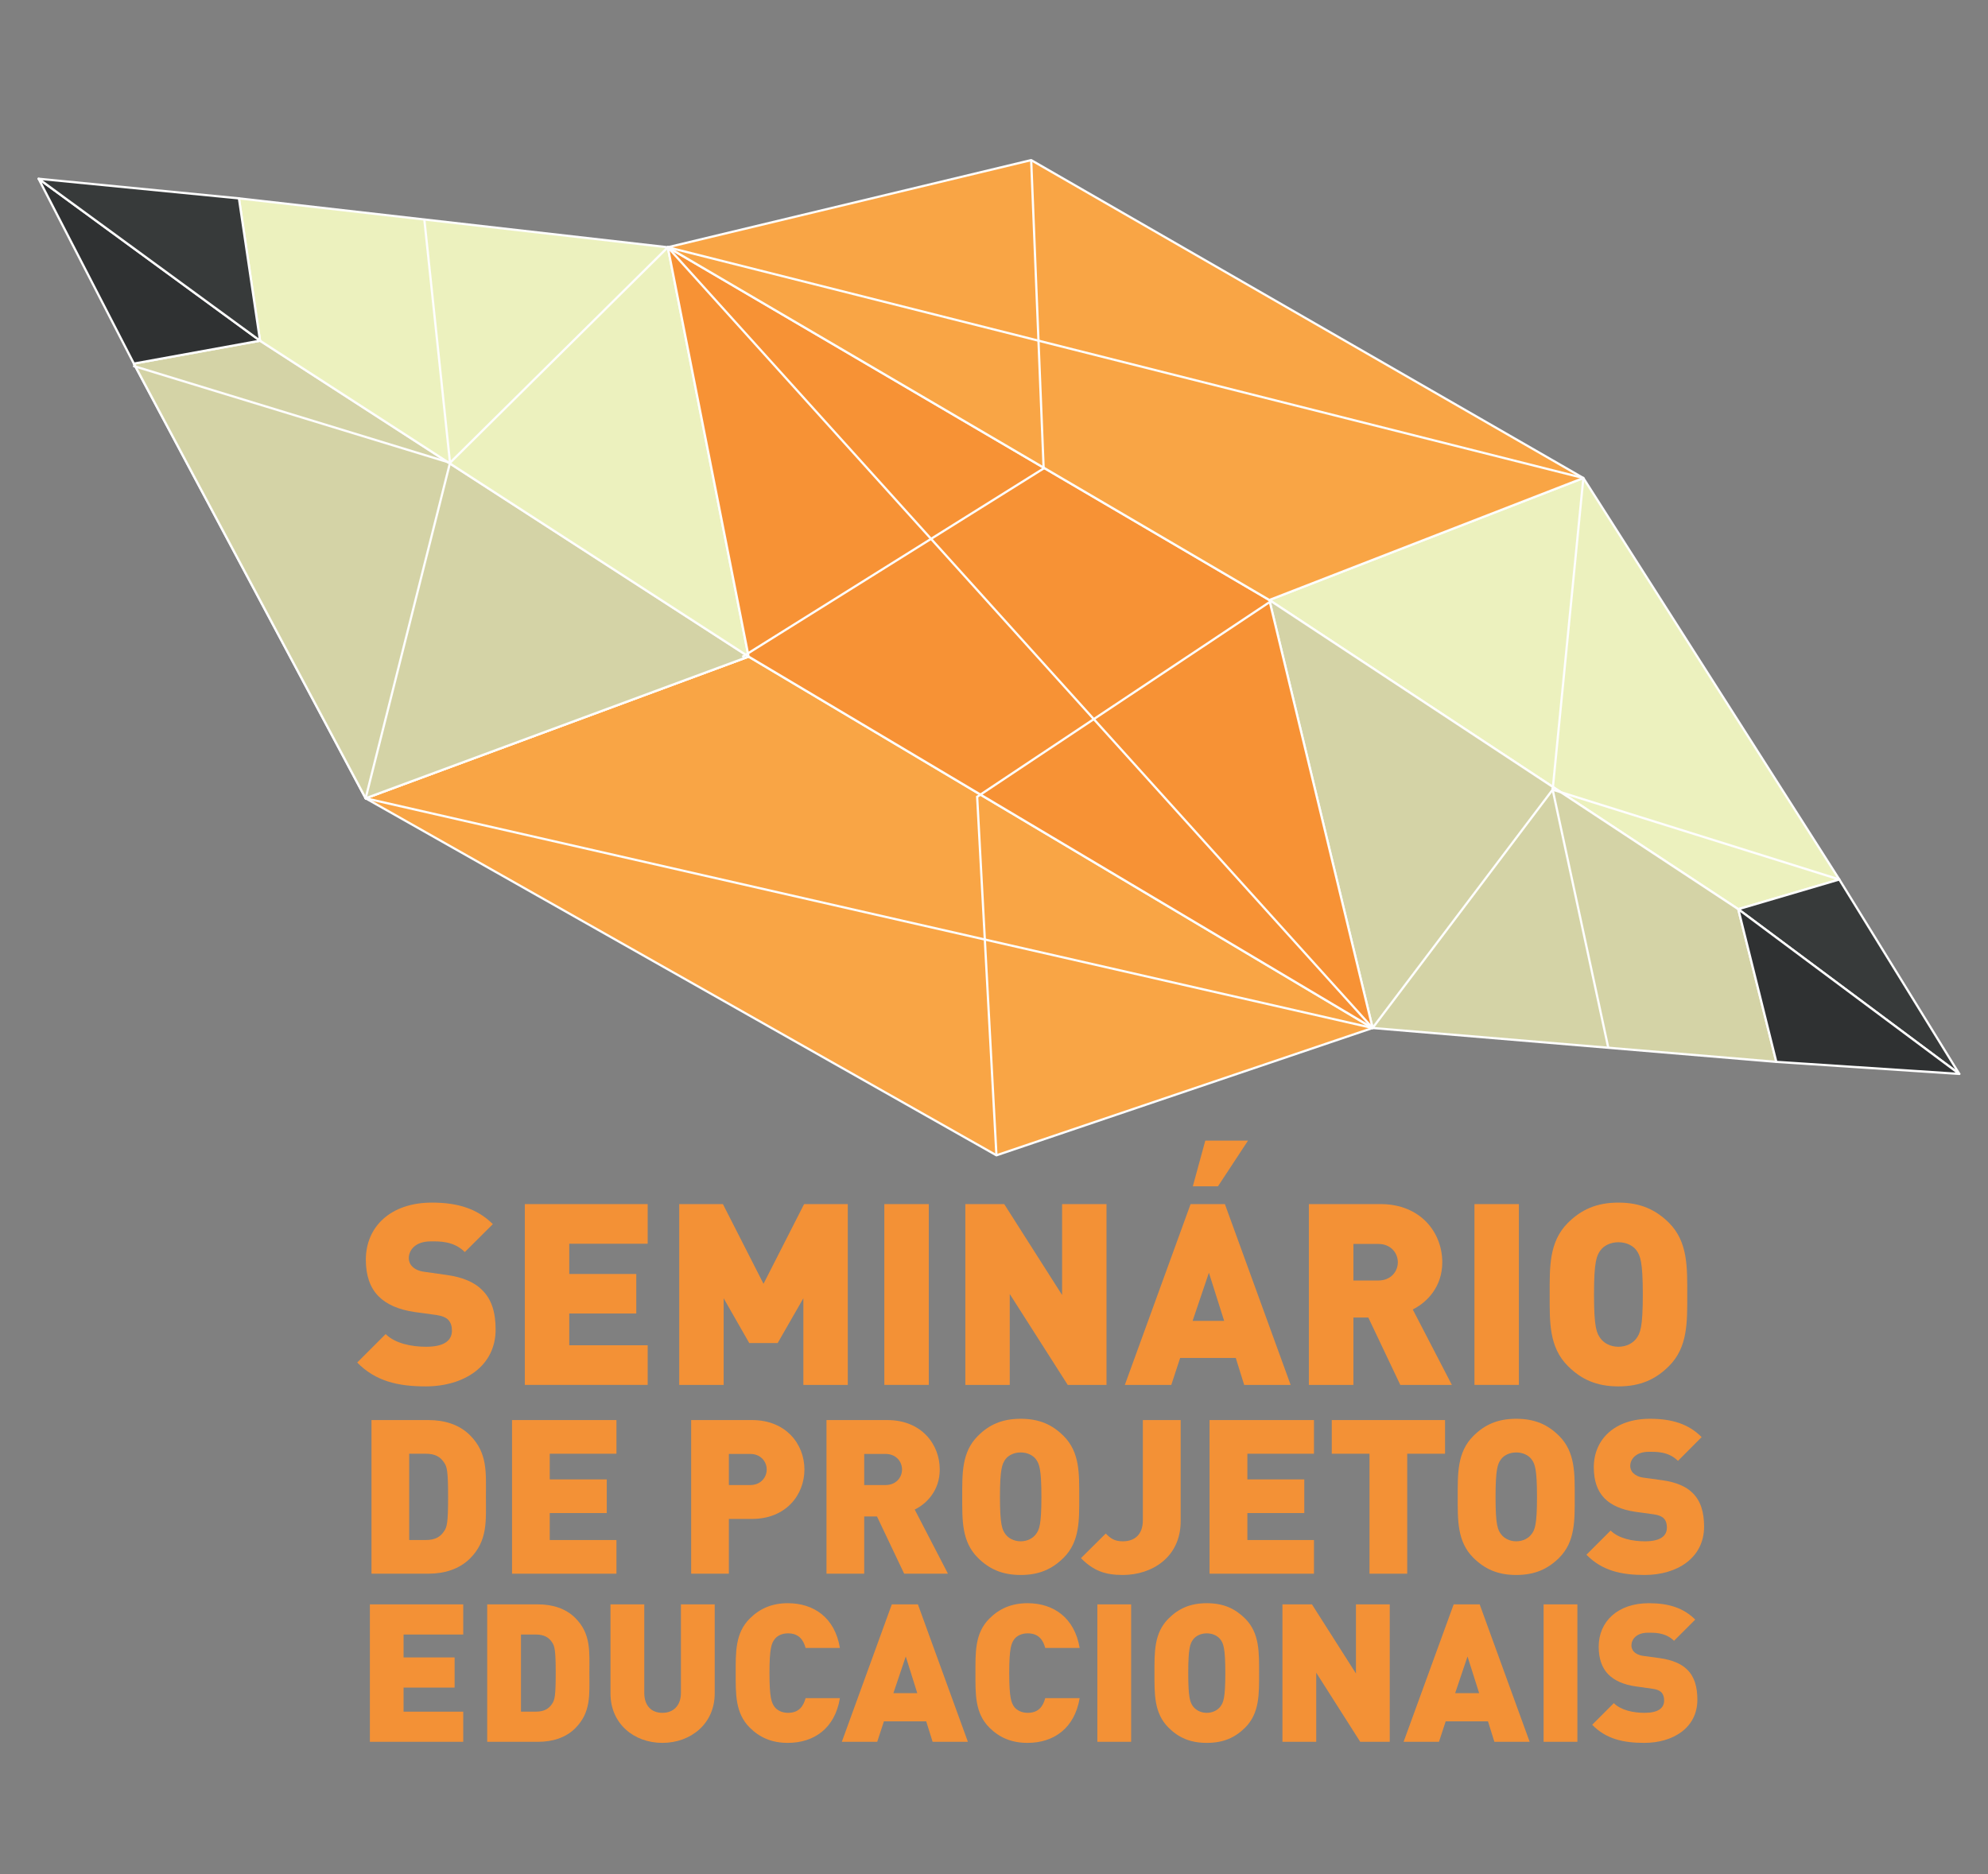 <?xml version="1.0" encoding="UTF-8" standalone="no"?>
<!-- Creator: CorelDRAW 2017 -->

<svg
   xmlns:dc="http://purl.org/dc/elements/1.1/"
   xmlns:cc="http://creativecommons.org/ns#"
   xmlns:rdf="http://www.w3.org/1999/02/22-rdf-syntax-ns#"
   xmlns:svg="http://www.w3.org/2000/svg"
   xmlns="http://www.w3.org/2000/svg"
   xmlns:sodipodi="http://sodipodi.sourceforge.net/DTD/sodipodi-0.dtd"
   xmlns:inkscape="http://www.inkscape.org/namespaces/inkscape"
   xml:space="preserve"
   width="350"
   height="330"
   version="1.1"
   style="clip-rule:evenodd;fill-rule:evenodd;image-rendering:optimizeQuality;shape-rendering:geometricPrecision;text-rendering:geometricPrecision"
   viewBox="0 0 350 330"
   id="svg7053"
   sodipodi:docname="sepeduc-logo.svg"
   inkscape:version="0.92.4 (f8dce91, 2019-08-02)"><rect x="0" y="0" width="350" height="330" fill="#808080" stroke="none"/><sodipodi:namedview
   pagecolor="#ffffff"
   bordercolor="#666666"
   borderopacity="1"
   objecttolerance="10"
   gridtolerance="10"
   guidetolerance="10"
   inkscape:pageopacity="0"
   inkscape:pageshadow="2"
   inkscape:window-width="1366"
   inkscape:window-height="713"
   id="namedview7055"
   showgrid="false"
   inkscape:zoom="0.55639664"
   inkscape:cx="599.89109"
   inkscape:cy="290.12129"
   inkscape:window-x="0"
   inkscape:window-y="0"
   inkscape:window-maximized="1"
   inkscape:current-layer="svg7053"
   fit-margin-top="0"
   fit-margin-left="0"
   fit-margin-right="0"
   fit-margin-bottom="0" />
 <defs
   id="defs4805">
  <style
   type="text/css"
   id="style4794">
   <![CDATA[
    .str1 {stroke:#FEFEFE;stroke-width:0.21;stroke-miterlimit:10}
    .str0 {stroke:#FEFEFE;stroke-width:0.21;stroke-linecap:round;stroke-linejoin:round;stroke-miterlimit:10}
    .fil1 {fill:none}
    .fil21 {fill:none;fill-rule:nonzero}
    .fil19 {fill:#F9A545}
    .fil173 {fill:#245647}
    .fil10 {fill:#246890}
    .fil171 {fill:#254947}
    .fil161 {fill:#274858}
    .fil149 {fill:#275658}
    .fil168 {fill:#284739}
    .fil172 {fill:#28533D}
    .fil154 {fill:#2A3A5A}
    .fil153 {fill:#2C3662}
    .fil133 {fill:#2C4364}
    .fil94 {fill:#2C5665}
    .fil120 {fill:#2D3B64}
    .fil59 {fill:#2D4B66}
    .fil186 {fill:#2E354D}
    .fil135 {fill:#2F3B69}
    .fil122 {fill:#2F4369}
    .fil77 {fill:#2F674B}
    .fil60 {fill:#313C6B}
    .fil139 {fill:#31436D}
    .fil67 {fill:#31566D}
    .fil177 {fill:#324A6C}
    .fil162 {fill:#334937}
    .fil70 {fill:#334C73}
    .fil104 {fill:#344374}
    .fil141 {fill:#344435}
    .fil130 {fill:#344C39}
    .fil152 {fill:#35533C}
    .fil80 {fill:#356671}
    .fil160 {fill:#364579}
    .fil89 {fill:#364B79}
    .fil169 {fill:#365678}
    .fil88 {fill:#373C32}
    .fil79 {fill:#373D73}
    .fil27 {fill:#374A4F}
    .fil128 {fill:#38335C}
    .fil100 {fill:#383665}
    .fil51 {fill:#38593D}
    .fil74 {fill:#395A41}
    .fil95 {fill:#3A457A}
    .fil190 {fill:#3A4B83}
    .fil110 {fill:#3A4C39}
    .fil156 {fill:#3B4334}
    .fil105 {fill:#3B4C88}
    .fil87 {fill:#3B533C}
    .fil123 {fill:#3B5685}
    .fil176 {fill:#3C4837}
    .fil124 {fill:#3D6285}
    .fil63 {fill:#3E538B}
    .fil102 {fill:#434936}
    .fil57 {fill:#43568D}
    .fil119 {fill:#443D31}
    .fil134 {fill:#444334}
    .fil108 {fill:#444C39}
    .fil92 {fill:#44533C}
    .fil81 {fill:#445795}
    .fil39 {fill:#45413A}
    .fil73 {fill:#45437A}
    .fil148 {fill:#473668}
    .fil131 {fill:#474649}
    .fil76 {fill:#47593D}
    .fil144 {fill:#484986}
    .fil68 {fill:#486645}
    .fil66 {fill:#486690}
    .fil178 {fill:#493C74}
    .fil147 {fill:#4B4435}
    .fil181 {fill:#4B4937}
    .fil114 {fill:#4B4B39}
    .fil145 {fill:#4B533C}
    .fil155 {fill:#4C3D31}
    .fil32 {fill:#5064A3}
    .fil31 {fill:#50726E}
    .fil38 {fill:#514F54}
    .fil106 {fill:#533D31}
    .fil151 {fill:#534D38}
    .fil83 {fill:#53533B}
    .fil164 {fill:#544435}
    .fil115 {fill:#544937}
    .fil187 {fill:#546D52}
    .fil50 {fill:#565491}
    .fil44 {fill:#575B44}
    .fil82 {fill:#58336A}
    .fil97 {fill:#583976}
    .fil132 {fill:#58427D}
    .fil117 {fill:#584685}
    .fil43 {fill:#586544}
    .fil99 {fill:#594636}
    .fil93 {fill:#59593D}
    .fil49 {fill:#5A2D66}
    .fil159 {fill:#5A372E}
    .fil121 {fill:#5B4937}
    .fil125 {fill:#5B4C38}
    .fil13 {fill:#5B5789}
    .fil185 {fill:#5C3C31}
    .fil90 {fill:#5C4435}
    .fil138 {fill:#5C533B}
    .fil112 {fill:#622E6C}
    .fil109 {fill:#63316E}
    .fil129 {fill:#633C32}
    .fil163 {fill:#634435}
    .fil174 {fill:#634937}
    .fil165 {fill:#634D39}
    .fil96 {fill:#643472}
    .fil98 {fill:#643B7B}
    .fil111 {fill:#644383}
    .fil118 {fill:#64533B}
    .fil91 {fill:#645A3E}
    .fil72 {fill:#67362F}
    .fil40 {fill:#675B43}
    .fil54 {fill:#686543}
    .fil34 {fill:#686957}
    .fil56 {fill:#694A8B}
    .fil188 {fill:#6A3475}
    .fil179 {fill:#6B3778}
    .fil84 {fill:#6B3F81}
    .fil126 {fill:#6B4333}
    .fil158 {fill:#6B4936}
    .fil55 {fill:#6B4D38}
    .fil107 {fill:#6B543B}
    .fil157 {fill:#6B5B3E}
    .fil78 {fill:#6C3A7C}
    .fil140 {fill:#6C3B32}
    .fil143 {fill:#6C4384}
    .fil200 {fill:#6F6D92}
    .fil85 {fill:#723B32}
    .fil75 {fill:#723B7D}
    .fil37 {fill:#725393}
    .fil26 {fill:#725649}
    .fil183 {fill:#72633C}
    .fil194 {fill:#72746E}
    .fil184 {fill:#732F2D}
    .fil137 {fill:#734335}
    .fil58 {fill:#735B3E}
    .fil33 {fill:#737153}
    .fil136 {fill:#743E81}
    .fil64 {fill:#744285}
    .fil103 {fill:#74533A}
    .fil86 {fill:#766542}
    .fil46 {fill:#774B38}
    .fil47 {fill:#783630}
    .fil61 {fill:#784789}
    .fil48 {fill:#7B5C3D}
    .fil167 {fill:#7C3C32}
    .fil65 {fill:#7C4335}
    .fil69 {fill:#7C533A}
    .fil166 {fill:#834435}
    .fil71 {fill:#83533A}
    .fil113 {fill:#843B32}
    .fil53 {fill:#845395}
    .fil180 {fill:#884A37}
    .fil199 {fill:#88786A}
    .fil146 {fill:#893731}
    .fil35 {fill:#896B49}
    .fil170 {fill:#8A573B}
    .fil196 {fill:#8D6CA4}
    .fil189 {fill:#8F2F2F}
    .fil193 {fill:#8F90AF}
    .fil62 {fill:#94633E}
    .fil28 {fill:#96A596}
    .fil127 {fill:#974836}
    .fil45 {fill:#97563A}
    .fil175 {fill:#983732}
    .fil29 {fill:#99A0C4}
    .fil5 {fill:#9B9A9A}
    .fil150 {fill:#A63733}
    .fil142 {fill:#A64937}
    .fil116 {fill:#A7573A}
    .fil191 {fill:#A92F32}
    .fil36 {fill:#AE653C}
    .fil197 {fill:#B2B3CA}
    .fil101 {fill:#B73634}
    .fil41 {fill:#B75038}
    .fil198 {fill:#B9C3B9}
    .fil4 {fill:#BDB9CE}
    .fil42 {fill:#C53935}
    .fil192 {fill:#C7B9A7}
    .fil30 {fill:#CA4E38}
    .fil195 {fill:#CA6939}
    .fil2 {fill:#E5E6EA}
    .fil8 {fill:#EE9545}
    .fil52 {fill:#FAFAFA}
    .fil3 {fill:#FBD4B0}
    .fil0 {fill:#FCFCFC}
    .fil182 {fill:#FDFDFD}
    .fil15 {fill:#FEFEFE}
    .fil18 {fill:#FEFEFE;fill-rule:nonzero}
    .fil17 {fill:#F9A545;fill-rule:nonzero}
    .fil25 {fill:#F79235;fill-rule:nonzero}
    .fil16 {fill:#F39136;fill-rule:nonzero}
    .fil22 {fill:#ECF1BE;fill-rule:nonzero}
    .fil20 {fill:#D4D3A6;fill-rule:nonzero}
    .fil24 {fill:#373A3A;fill-rule:nonzero}
    .fil23 {fill:#2F3132;fill-rule:nonzero}
    .fil12 {fill:#25638D;fill-rule:nonzero}
    .fil11 {fill:#39759A;fill-rule:nonzero}
    .fil6 {fill:#3C3F40;fill-rule:nonzero}
    .fil14 {fill:#4F5083;fill-rule:nonzero}
    .fil7 {fill:#717476;fill-rule:nonzero}
    .fil9 {fill:#E28B43;fill-rule:nonzero}
   ]]>
  </style>
   <clipPath
   id="id0">
    <path
   d="m -0.43,878.24 h 174.31 c -4.66,-9.21 -9.28,-22.06 -12.75,-31.96 -4.03,-11.41 -7.38,-23.35 -10,-36.35 -4.81,-23.75 -4.94,-61.44 0.31,-85.31 19.5,-89.09 119.97,-138.84 197.97,-178.53 11.19,-5.66 19.88,-10.56 31.53,-15.88 l 32.75,-14.68 c 53.38,-25.41 153.41,-60.07 199.1,-85.78 33.78,-19 24.43,-30.66 -6.82,-45.32 -71.28,-33.4 -248.68,-46.87 -333.87,-49.31 l -46.31,-1.81 c -28.38,0 -37.82,3.9 -38.94,-8.81 l 171.94,-3.07 95.43,9.78 c 57.25,6.07 127.22,15.78 183.44,26.63 20.1,3.87 38.75,8.28 58.13,13.5 18.93,5.12 35.12,10.53 50.37,19.09 7.13,4.03 15.47,8.78 13.66,20.19 -2.19,13.91 -41.88,41.5 -52.35,51 -4.15,3.75 -4.87,4.03 -9.06,7.22 -3.9,2.97 -5.66,5.44 -9.56,8.56 -30.94,24.72 -64.13,58.06 -76.19,96.85 -18.12,58.37 16.94,106.93 54.03,142.18 12.69,12.1 22.25,21.32 36.75,32.06 69.5,51.69 121.63,74.38 195.85,117.1 12.72,7.31 20.37,10.97 28.06,12.65 211.22,0 422.44,0 633.62,0 V -0.01 H -0.43 Z"
   id="path4796"
   inkscape:connector-curvature="0" />
   </clipPath>
    <clipPath
   id="id1">
     <path
   d="m -0.43,878.24 174.18,-0.25 c -4.4,-8.71 -8.65,-20.42 -12.03,-30.04 l -0.26,-0.74 -0.17,-0.47 -0.16,-0.46 c -4.03,-11.41 -7.38,-23.35 -10,-36.35 -4.81,-23.75 -4.94,-61.44 0.31,-85.31 19.5,-89.09 119.97,-138.84 197.97,-178.53 11.19,-5.66 19.88,-10.56 31.53,-15.88 l 32.75,-14.68 c 53.38,-25.41 153.41,-60.07 199.1,-85.78 33.78,-19 24.43,-30.66 -6.82,-45.32 -71.28,-33.4 -248.68,-46.87 -333.87,-49.31 l -46.31,-1.81 c -17.69,0 -28.02,1.51 -33.56,-0.42 -35.94,-0.82 -80.44,-3.04 -70.58,-8.31 h 65.21 l -0.01,-0.08 171.94,-3.07 95.43,9.78 c 57.25,6.07 127.22,15.78 183.44,26.63 20.1,3.87 38.75,8.28 58.13,13.5 18.93,5.12 35.12,10.53 50.37,19.09 7.13,4.03 15.47,8.78 13.66,20.19 -2.19,13.91 -41.88,41.5 -52.35,51 -4.15,3.75 -4.87,4.03 -9.06,7.22 -3.9,2.97 -5.66,5.44 -9.56,8.56 -30.94,24.72 -64.13,58.06 -76.19,96.85 -18.12,58.37 16.94,106.93 54.03,142.18 12.69,12.1 22.25,21.32 36.75,32.06 69.5,51.69 121.63,74.38 195.85,117.1 12.72,7.31 20.37,10.97 28.06,12.65 211.22,0 422.44,0 633.62,0 V -0.01 H -0.43 Z"
   id="path4799"
   inkscape:connector-curvature="0" />
    </clipPath>
    <clipPath
   id="id2">
     <path
   d="m -0.43,878.24 h 174.31 c -4.66,-9.21 -9.28,-22.06 -12.75,-31.96 -4.03,-11.41 -7.38,-23.35 -10,-36.35 -4.81,-23.75 -4.94,-61.44 0.31,-85.31 19.5,-89.09 119.97,-138.84 197.97,-178.53 11.19,-5.66 19.88,-10.56 31.53,-15.88 l 32.75,-14.68 c 53.38,-25.41 153.41,-60.07 199.1,-85.78 33.78,-19 24.43,-30.66 -6.82,-45.32 -71.28,-33.4 -248.68,-46.87 -333.87,-49.31 l -46.31,-1.81 c -28.38,0 -37.82,3.9 -38.94,-8.81 l 171.94,-3.07 95.43,9.78 c 57.25,6.07 127.22,15.78 183.44,26.63 20.1,3.87 38.75,8.28 58.13,13.5 18.93,5.12 35.12,10.53 50.37,19.09 7.13,4.03 15.47,8.78 13.66,20.19 -2.19,13.91 -41.88,41.5 -52.35,51 -4.15,3.75 -4.87,4.03 -9.06,7.22 -3.9,2.97 -5.66,5.44 -9.56,8.56 -30.94,24.72 -64.13,58.06 -76.19,96.85 -18.12,58.37 16.94,106.93 54.03,142.18 12.69,12.1 22.25,21.32 36.75,32.06 69.5,51.69 121.63,74.38 195.85,117.1 12.72,7.31 20.37,10.97 28.06,12.65 211.22,0 422.44,0 633.62,0 V -0.01 H -0.43 Z"
   id="path4802"
   inkscape:connector-curvature="0" />
    </clipPath>
 
  
  
  
  
  
  
  
  
  
  
  
  
  
  
  
  
  
  
  
 
   
   
   
   
   
   
   
   
   
   
   
   
   
   
   
   
   
   
   
   
   
   
   
   
   
   
   
   
   
   
   
   
   
   
   
   
   
   
   
   
   
   
   
   
   
   
   
   
   
   
   
   
   
   
   
   
   
   
   
   
   
   
   
   
   
   
   
   
   
   
   
  </defs>
 <g
   id="g4810"
   transform="translate(0.43,-548.24)">
  </g><path
   id="path4822"
   style="fill:none"
   d="m 0,-548.25 v 878.25 h 174.311 c -4.66,-9.21 -9.28,-22.061 -12.75,-31.961 -4.03,-11.41 -7.38,-23.35 -10,-36.35 -4.81,-23.75 -4.941,-61.441 0.309,-85.311 19.5,-89.09 119.971,-138.839 197.971,-178.529 11.19,-5.66 19.879,-10.559 31.529,-15.879 l 32.75,-14.682 c 53.38,-25.41 153.412,-60.069 199.102,-85.779 33.78,-19 24.43,-30.66 -6.82,-45.32 -71.28,-33.4 -248.681,-46.869 -333.871,-49.309 l -46.309,-1.811 c -28.38,0 -37.821,3.899 -38.941,-8.811 l 171.941,-3.07 95.43,9.781 c 57.25,6.07 127.219,15.779 183.439,26.629 20.1,3.87 38.751,8.28 58.131,13.5 18.93,5.12 35.119,10.53 50.369,19.09 7.13,4.03 15.47,8.781 13.66,20.191 -2.19,13.91 -41.88,41.5 -52.35,51 -4.15,3.75 -4.871,4.029 -9.061,7.219 -3.9,2.97 -5.661,5.441 -9.561,8.561 -30.94,24.72 -64.129,58.06 -76.189,96.85 -18.12,58.37 16.939,106.93 54.029,142.18 12.69,12.1 22.25,21.32 36.75,32.06 69.5,51.69 121.632,74.38 195.852,117.1 12.72,7.31 20.369,10.97 28.059,12.65 h 633.621 v -878.25 z m 1095.439,225.199 c 2.052,0.041 4.111,0.281 6.164,0.271 0.392,-0.064 0.801,0.012 1.193,-0.057 3.098,-0.542 3.467,2.862 0.336,3.16 -0.506,0.048 -1.014,0.055 -1.522,0.074 -3.054,0.005 -6.108,-0.531 -9.152,-0.111 -4.035,0.921 -8.074,1.93 -12.229,2.111 -3.142,0.137 -3.537,-3.021 -0.395,-3.152 4.05,-0.169 7.983,-1.159 11.916,-2.057 1.227,-0.216 2.456,-0.265 3.688,-0.24 z"
   inkscape:connector-curvature="0" /><path
   id="path4824"
   style="fill:none"
   d="m 0,-548.25 v 878.25 h 174.311 c -4.66,-9.21 -9.28,-22.061 -12.75,-31.961 -4.03,-11.41 -7.38,-23.35 -10,-36.35 -4.81,-23.75 -4.941,-61.441 0.309,-85.311 19.5,-89.09 119.971,-138.839 197.971,-178.529 11.19,-5.66 19.879,-10.559 31.529,-15.879 l 32.75,-14.682 c 53.38,-25.41 153.412,-60.069 199.102,-85.779 33.78,-19 24.43,-30.66 -6.82,-45.32 -71.28,-33.4 -248.681,-46.869 -333.871,-49.309 l -46.309,-1.811 c -28.38,0 -37.821,3.899 -38.941,-8.811 l 171.941,-3.07 95.43,9.781 c 57.25,6.07 127.219,15.779 183.439,26.629 20.1,3.87 38.751,8.28 58.131,13.5 18.93,5.12 35.119,10.53 50.369,19.09 7.13,4.03 15.47,8.781 13.66,20.191 -2.19,13.91 -41.88,41.5 -52.35,51 -4.15,3.75 -4.871,4.029 -9.061,7.219 -3.9,2.97 -5.661,5.441 -9.561,8.561 -30.94,24.72 -64.129,58.06 -76.189,96.85 -18.12,58.37 16.939,106.93 54.029,142.18 12.69,12.1 22.25,21.32 36.75,32.06 69.5,51.69 121.632,74.38 195.852,117.1 12.72,7.31 20.369,10.97 28.059,12.65 h 633.621 v -878.25 z m 1095.439,225.199 c 2.052,0.041 4.111,0.281 6.164,0.271 0.392,-0.064 0.801,0.012 1.193,-0.057 3.098,-0.542 3.467,2.862 0.336,3.16 -0.506,0.048 -1.014,0.055 -1.522,0.074 -3.054,0.005 -6.108,-0.531 -9.152,-0.111 -4.035,0.921 -8.074,1.93 -12.229,2.111 -3.142,0.137 -3.537,-3.021 -0.395,-3.152 4.05,-0.169 7.983,-1.159 11.916,-2.057 1.227,-0.216 2.456,-0.265 3.688,-0.24 z"
   inkscape:connector-curvature="0" /><path
   id="path4826"
   style="fill:none"
   d="m 0,-548.25 v 878.25 h 174.311 c -4.66,-9.21 -9.28,-22.061 -12.75,-31.961 -4.03,-11.41 -7.38,-23.35 -10,-36.35 -4.81,-23.75 -4.941,-61.441 0.309,-85.311 19.5,-89.09 119.971,-138.839 197.971,-178.529 11.19,-5.66 19.879,-10.559 31.529,-15.879 l 32.75,-14.682 c 53.38,-25.41 153.412,-60.069 199.102,-85.779 33.78,-19 24.43,-30.66 -6.82,-45.32 -71.28,-33.4 -248.681,-46.869 -333.871,-49.309 l -46.309,-1.811 c -28.38,0 -37.821,3.899 -38.941,-8.811 l 171.941,-3.07 95.43,9.781 c 57.25,6.07 127.219,15.779 183.439,26.629 20.1,3.87 38.751,8.28 58.131,13.5 18.93,5.12 35.119,10.53 50.369,19.09 7.13,4.03 15.47,8.781 13.66,20.191 -2.19,13.91 -41.88,41.5 -52.35,51 -4.15,3.75 -4.871,4.029 -9.061,7.219 -3.9,2.97 -5.661,5.441 -9.561,8.561 -30.94,24.72 -64.129,58.06 -76.189,96.85 -18.12,58.37 16.939,106.93 54.029,142.18 12.69,12.1 22.25,21.32 36.75,32.06 69.5,51.69 121.632,74.38 195.852,117.1 12.72,7.31 20.369,10.97 28.059,12.65 h 633.621 v -878.25 z m 1095.439,225.199 c 2.052,0.041 4.111,0.281 6.164,0.271 0.392,-0.064 0.801,0.012 1.193,-0.057 3.098,-0.542 3.467,2.862 0.336,3.16 -0.506,0.048 -1.014,0.055 -1.522,0.074 -3.054,0.005 -6.108,-0.531 -9.152,-0.111 -4.035,0.921 -8.074,1.93 -12.229,2.111 -3.142,0.137 -3.537,-3.021 -0.395,-3.152 4.05,-0.169 7.983,-1.159 11.916,-2.057 1.227,-0.216 2.456,-0.265 3.688,-0.24 z"
   inkscape:connector-curvature="0" /><path
   id="rect4828"
   style="fill:none"
   d="m 0,-548.25 v 878.25 h 1561.439 v -878.25 z m 1095.439,225.199 c 2.052,0.041 4.111,0.281 6.164,0.271 0.392,-0.064 0.801,0.012 1.193,-0.057 3.098,-0.542 3.467,2.862 0.336,3.16 -0.506,0.048 -1.014,0.055 -1.522,0.074 -3.054,0.005 -6.108,-0.531 -9.152,-0.111 -4.035,0.921 -8.074,1.93 -12.229,2.111 -3.142,0.137 -3.537,-3.021 -0.395,-3.152 4.05,-0.169 7.983,-1.159 11.916,-2.057 1.227,-0.216 2.456,-0.265 3.688,-0.24 z"
   inkscape:connector-curvature="0" /><path
   id="rect4830"
   style="fill:none"
   d="m 0,-548.25 v 878.25 h 1561.439 v -878.25 z m 1095.439,225.199 c 2.052,0.041 4.111,0.281 6.164,0.271 0.392,-0.064 0.801,0.012 1.193,-0.057 3.098,-0.542 3.467,2.862 0.336,3.16 -0.506,0.048 -1.014,0.055 -1.522,0.074 -3.054,0.005 -6.108,-0.531 -9.152,-0.111 -4.035,0.921 -8.074,1.93 -12.229,2.111 -3.142,0.137 -3.537,-3.021 -0.395,-3.152 4.05,-0.169 7.983,-1.159 11.916,-2.057 1.227,-0.216 2.456,-0.265 3.688,-0.24 z"
   inkscape:connector-curvature="0" /><path
   id="path4832"
   style="fill:none"
   d="m 1484.34,-548.25 c 12.705,16.605 23.39,36.558 32.057,59.828 l -3.572,-22.291 23.205,45.594 c -8.428,-23.659 -16.83,-43.023 -25.217,-58.152 l -4.002,-24.979 z m 22.471,0 c 33.28,70.19 43.939,136.689 31.969,199.529 l -0.01,-0.049 c -0.746,13.907 -2.744,26.309 -5.992,37.209 -15.6,58.41 -47.97,105.501 -97.09,141.311 -43.66,32.1 -120.599,58.629 -230.879,79.539 -68.38,13.4 -115.281,25.592 -140.721,36.592 -62.81,25.47 -107.12,55.97 -132.9,91.5 -28.01,34.75 -42.539,75.34 -43.629,121.75 l 82.912,170.869 h 590.93 V -548.25 Z M 970.471,330 c -24.386,-26.283 -43.381,-52.056 -57.006,-77.316 l -12.186,-25.963 c 0.002,0.01 0.002,0.017 0.004,0.025 -9.15,-22.977 -13.723,-45.516 -13.723,-67.615 -6.66,42.97 0.029,83.309 20.059,120.969 10.97,20.87 21.751,37.53 32.311,49.9 h 9.82 z m 568.301,-678.769 c 1.43,-26.641 -1.733,-58.8 -9.492,-96.48 -3.627,-15.483 -7.927,-29.865 -12.883,-43.172 z"
   inkscape:connector-curvature="0" /><g
   id="g12154"
   transform="matrix(1.876,0,0,1.876,-289.13,-341.901)"><path
     style="fill:#f39136;fill-rule:nonzero"
     inkscape:connector-curvature="0"
     id="path4965"
     d="m 194.073,312.378 c -2.59,0 -4.71,-0.48 -6.43,-2.24 l 2.67,-2.67 c 0.88,0.88 2.43,1.19 3.79,1.19 1.64,0 2.43,-0.54 2.43,-1.52 0,-0.41 -0.1,-0.74 -0.34,-1 -0.21,-0.22 -0.57,-0.38 -1.11,-0.46 l -2.05,-0.28 c -1.51,-0.22 -2.65,-0.72 -3.41,-1.5 -0.79,-0.81 -1.17,-1.96 -1.17,-3.41 0,-3.1 2.33,-5.36 6.2,-5.36 2.43,0 4.26,0.57 5.72,2.02 l -2.63,2.62 c -1.07,-1.07 -2.47,-1 -3.21,-1 -1.46,0 -2.05,0.84 -2.05,1.58 0,0.21 0.07,0.52 0.33,0.78 0.22,0.22 0.57,0.43 1.17,0.5 l 2.05,0.29 c 1.52,0.21 2.62,0.69 3.33,1.41 0.91,0.88 1.27,2.14 1.27,3.71 0,3.46 -2.98,5.34 -6.56,5.34 z"
     class="fil16" /><polygon
     transform="translate(-779.337,29.658)"
     style="fill:#f39136;fill-rule:nonzero"
     id="polygon4967"
     points="994.24,278.86 994.24,282.58 982.71,282.58 982.71,265.61 994.24,265.61 994.24,269.33 986.88,269.33 986.88,272.17 993.17,272.17 993.17,275.88 986.88,275.88 986.88,278.86 "
     class="fil16" /><polygon
     transform="translate(-779.337,29.658)"
     style="fill:#f39136;fill-rule:nonzero"
     id="polygon4969"
     points="997.2,265.61 1001.3,265.61 1005.11,273.09 1008.92,265.61 1013.02,265.61 1013.02,282.58 1008.85,282.58 1008.85,274.45 1006.44,278.65 1003.77,278.65 1001.37,274.45 1001.37,282.58 997.2,282.58 "
     class="fil16" /><polygon
     transform="translate(-779.337,29.658)"
     style="fill:#f39136;fill-rule:nonzero"
     id="polygon4971"
     points="1020.62,265.61 1016.45,265.61 1016.45,282.58 1020.62,282.58 "
     class="fil16" /><polygon
     transform="translate(-779.337,29.658)"
     style="fill:#f39136;fill-rule:nonzero"
     id="polygon4973"
     points="1033.13,274.14 1033.13,265.61 1037.3,265.61 1037.3,282.58 1033.66,282.58 1028.22,274.05 1028.22,282.58 1024.05,282.58 1024.05,265.61 1027.7,265.61 "
     class="fil16" /><path
     style="fill:#f39136;fill-rule:nonzero"
     inkscape:connector-curvature="0"
     id="path4975"
     d="m 268.423,293.598 h -2.36 l 1.17,-4.29 h 4.01 z m -0.85,8.11 -1.53,4.52 h 2.96 z m 3.31,10.53 -0.79,-2.53 h -5.22 l -0.83,2.53 h -4.36 l 6.17,-16.97 h 3.22 l 6.17,16.97 z"
     class="fil16" /><path
     style="fill:#f39136;fill-rule:nonzero"
     inkscape:connector-curvature="0"
     id="path4977"
     d="m 283.483,299.008 h -2.35 v 3.43 h 2.35 c 1.15,0 1.82,-0.83 1.82,-1.71 0,-0.88 -0.67,-1.72 -1.82,-1.72 z m 2.05,13.23 -3,-6.32 h -1.4 v 6.32 h -4.18 v -16.97 h 6.73 c 3.76,0 5.79,2.67 5.79,5.46 0,2.31 -1.43,3.76 -2.77,4.43 l 3.67,7.08 z"
     class="fil16" /><polygon
     transform="translate(-779.337,29.658)"
     style="fill:#f39136;fill-rule:nonzero"
     id="polygon4979"
     points="1076,265.61 1071.83,265.61 1071.83,282.58 1076,282.58 "
     class="fil16" /><path
     style="fill:#f39136;fill-rule:nonzero"
     inkscape:connector-curvature="0"
     id="path4981"
     d="m 307.673,299.578 c -0.31,-0.4 -0.9,-0.73 -1.67,-0.73 -0.76,0 -1.36,0.33 -1.66,0.73 -0.39,0.51 -0.63,1.08 -0.63,4.17 0,3.1 0.24,3.65 0.63,4.15 0.3,0.41 0.9,0.76 1.66,0.76 0.77,0 1.36,-0.35 1.67,-0.76 0.38,-0.5 0.62,-1.05 0.62,-4.15 0,-3.09 -0.24,-3.66 -0.62,-4.17 z m 3.08,10.89 c -1.24,1.24 -2.67,1.91 -4.75,1.91 -2.07,0 -3.5,-0.67 -4.74,-1.91 -1.79,-1.78 -1.71,-4.16 -1.71,-6.72 0,-2.54 -0.08,-4.93 1.71,-6.72 1.24,-1.23 2.67,-1.9 4.74,-1.9 2.08,0 3.51,0.67 4.75,1.9 1.78,1.79 1.71,4.18 1.71,6.72 0,2.56 0.07,4.94 -1.71,6.72 z"
     class="fil16" /><path
     style="fill:#f39136;fill-rule:nonzero"
     inkscape:connector-curvature="0"
     id="path4983"
     d="m 195.783,319.508 c -0.32,-0.49 -0.8,-0.81 -1.7,-0.81 h -1.56 v 8.1 h 1.56 c 0.9,0 1.38,-0.32 1.7,-0.81 0.29,-0.4 0.39,-0.79 0.39,-3.24 0,-2.43 -0.1,-2.84 -0.39,-3.24 z m 2.44,9.03 c -1,0.99 -2.39,1.42 -3.89,1.42 h -5.35 v -14.42 h 5.35 c 1.5,0 2.89,0.42 3.89,1.42 1.68,1.68 1.5,3.52 1.5,5.79 0,2.27 0.18,4.11 -1.5,5.79 z"
     class="fil16" /><polygon
     transform="translate(-779.337,29.658)"
     style="fill:#f39136;fill-rule:nonzero"
     id="polygon4985"
     points="991.31,297.14 991.31,300.3 981.51,300.3 981.51,285.88 991.31,285.88 991.31,289.04 985.05,289.04 985.05,291.45 990.4,291.45 990.4,294.61 985.05,294.61 985.05,297.14 "
     class="fil16" /><path
     style="fill:#f39136;fill-rule:nonzero"
     inkscape:connector-curvature="0"
     id="path4987"
     d="m 224.533,318.718 h -2.01 v 2.92 h 2.01 c 0.97,0 1.54,-0.71 1.54,-1.46 0,-0.75 -0.57,-1.46 -1.54,-1.46 z m 0.16,6.1 h -2.17 v 5.14 h -3.54 v -14.42 h 5.71 c 3.2,0 4.92,2.27 4.92,4.64 0,2.37 -1.72,4.64 -4.92,4.64 z"
     class="fil16" /><path
     style="fill:#f39136;fill-rule:nonzero"
     inkscape:connector-curvature="0"
     id="path4989"
     d="m 237.233,318.718 h -2.01 v 2.92 h 2.01 c 0.97,0 1.54,-0.71 1.54,-1.46 0,-0.75 -0.57,-1.46 -1.54,-1.46 z m 1.74,11.24 -2.55,-5.37 h -1.2 v 5.37 h -3.54 v -14.42 h 5.71 c 3.2,0 4.92,2.27 4.92,4.64 0,1.96 -1.21,3.2 -2.35,3.76 l 3.12,6.02 z"
     class="fil16" /><path
     style="fill:#f39136;fill-rule:nonzero"
     inkscape:connector-curvature="0"
     id="path4991"
     d="m 251.323,319.198 c -0.26,-0.34 -0.77,-0.62 -1.41,-0.62 -0.65,0 -1.16,0.28 -1.42,0.62 -0.32,0.43 -0.53,0.92 -0.53,3.55 0,2.63 0.21,3.1 0.53,3.52 0.26,0.35 0.77,0.65 1.42,0.65 0.64,0 1.15,-0.3 1.41,-0.65 0.33,-0.42 0.53,-0.89 0.53,-3.52 0,-2.63 -0.2,-3.12 -0.53,-3.55 z m 2.62,9.26 c -1.06,1.05 -2.27,1.62 -4.03,1.62 -1.76,0 -2.98,-0.57 -4.03,-1.62 -1.52,-1.52 -1.46,-3.54 -1.46,-5.71 0,-2.17 -0.06,-4.19 1.46,-5.71 1.05,-1.06 2.27,-1.62 4.03,-1.62 1.76,0 2.97,0.56 4.03,1.62 1.52,1.52 1.46,3.54 1.46,5.71 0,2.17 0.06,4.19 -1.46,5.71 z"
     class="fil16" /><path
     style="fill:#f39136;fill-rule:nonzero"
     inkscape:connector-curvature="0"
     id="path4993"
     d="m 259.493,330.078 c -1.68,0 -2.76,-0.4 -3.93,-1.58 l 2.33,-2.31 c 0.44,0.45 0.81,0.73 1.6,0.73 1.09,0 1.88,-0.61 1.88,-1.98 v -9.4 h 3.55 v 9.48 c 0,3.42 -2.72,5.06 -5.43,5.06 z"
     class="fil16" /><polygon
     transform="translate(-779.337,29.658)"
     style="fill:#f39136;fill-rule:nonzero"
     id="polygon4995"
     points="1056.77,297.14 1056.77,300.3 1046.97,300.3 1046.97,285.88 1056.77,285.88 1056.77,289.04 1050.52,289.04 1050.52,291.45 1055.86,291.45 1055.86,294.61 1050.52,294.61 1050.52,297.14 "
     class="fil16" /><polygon
     transform="translate(-779.337,29.658)"
     style="fill:#f39136;fill-rule:nonzero"
     id="polygon4997"
     points="1069.07,285.88 1069.07,289.04 1065.52,289.04 1065.52,300.3 1061.98,300.3 1061.98,289.04 1058.44,289.04 1058.44,285.88 "
     class="fil16" /><path
     style="fill:#f39136;fill-rule:nonzero"
     inkscape:connector-curvature="0"
     id="path4999"
     d="m 297.833,319.198 c -0.26,-0.34 -0.77,-0.62 -1.42,-0.62 -0.64,0 -1.15,0.28 -1.41,0.62 -0.33,0.43 -0.53,0.92 -0.53,3.55 0,2.63 0.2,3.1 0.53,3.52 0.26,0.35 0.77,0.65 1.41,0.65 0.65,0 1.16,-0.3 1.42,-0.65 0.33,-0.42 0.53,-0.89 0.53,-3.52 0,-2.63 -0.2,-3.12 -0.53,-3.55 z m 2.62,9.26 c -1.06,1.05 -2.27,1.62 -4.04,1.62 -1.76,0 -2.97,-0.57 -4.03,-1.62 -1.52,-1.52 -1.46,-3.54 -1.46,-5.71 0,-2.17 -0.06,-4.19 1.46,-5.71 1.06,-1.06 2.27,-1.62 4.03,-1.62 1.77,0 2.98,0.56 4.04,1.62 1.51,1.52 1.45,3.54 1.45,5.71 0,2.17 0.06,4.19 -1.45,5.71 z"
     class="fil16" /><path
     style="fill:#f39136;fill-rule:nonzero"
     inkscape:connector-curvature="0"
     id="path5001"
     d="m 308.473,330.078 c -2.21,0 -4.01,-0.4 -5.47,-1.9 l 2.27,-2.27 c 0.75,0.75 2.06,1.01 3.22,1.01 1.39,0 2.06,-0.46 2.06,-1.29 0,-0.35 -0.08,-0.63 -0.28,-0.85 -0.18,-0.19 -0.49,-0.33 -0.95,-0.39 l -1.74,-0.24 c -1.28,-0.19 -2.25,-0.61 -2.9,-1.28 -0.67,-0.69 -0.99,-1.66 -0.99,-2.9 0,-2.63 1.98,-4.55 5.26,-4.55 2.07,0 3.63,0.48 4.86,1.72 l -2.22,2.23 c -0.91,-0.91 -2.11,-0.85 -2.74,-0.85 -1.23,0 -1.74,0.71 -1.74,1.33 0,0.19 0.06,0.45 0.28,0.67 0.19,0.18 0.49,0.37 0.99,0.43 l 1.75,0.24 c 1.29,0.18 2.23,0.59 2.83,1.19 0.77,0.75 1.08,1.83 1.08,3.16 0,2.94 -2.53,4.54 -5.57,4.54 z"
     class="fil16" /><polygon
     transform="translate(-779.337,29.658)"
     style="fill:#f39136;fill-rule:nonzero"
     id="polygon5003"
     points="976.93,313.25 976.93,316.08 968.17,316.08 968.17,303.18 976.93,303.18 976.93,306.01 971.33,306.01 971.33,308.16 976.12,308.16 976.12,310.99 971.33,310.99 971.33,313.25 "
     class="fil16" /><path
     style="fill:#f39136;fill-rule:nonzero"
     inkscape:connector-curvature="0"
     id="path5005"
     d="m 205.923,336.388 c -0.29,-0.43 -0.72,-0.72 -1.52,-0.72 h -1.39 v 7.24 h 1.39 c 0.8,0 1.23,-0.29 1.52,-0.72 0.25,-0.37 0.35,-0.71 0.35,-2.9 0,-2.17 -0.1,-2.54 -0.35,-2.9 z m 2.18,8.08 c -0.89,0.89 -2.14,1.27 -3.48,1.27 h -4.78 v -12.9 h 4.78 c 1.34,0 2.59,0.38 3.48,1.27 1.5,1.5 1.33,3.15 1.33,5.18 0,2.03 0.17,3.68 -1.33,5.18 z"
     class="fil16" /><path
     style="fill:#f39136;fill-rule:nonzero"
     inkscape:connector-curvature="0"
     id="path5007"
     d="m 216.283,345.838 c -2.68,0 -4.87,-1.81 -4.87,-4.63 v -8.37 h 3.17 v 8.3 c 0,1.19 0.65,1.88 1.7,1.88 1.05,0 1.74,-0.69 1.74,-1.88 v -8.3 h 3.17 v 8.37 c 0,2.82 -2.23,4.63 -4.91,4.63 z"
     class="fil16" /><path
     style="fill:#f39136;fill-rule:nonzero"
     inkscape:connector-curvature="0"
     id="path5009"
     d="m 228.053,345.838 c -1.5,0 -2.64,-0.5 -3.58,-1.44 -1.36,-1.36 -1.31,-3.17 -1.31,-5.11 0,-1.94 -0.05,-3.75 1.31,-5.11 0.94,-0.94 2.08,-1.45 3.58,-1.45 2.45,0 4.42,1.36 4.89,4.2 h -3.22 c -0.2,-0.72 -0.6,-1.37 -1.65,-1.37 -0.58,0 -1.01,0.23 -1.25,0.54 -0.29,0.38 -0.49,0.83 -0.49,3.19 0,2.35 0.2,2.8 0.49,3.19 0.24,0.3 0.67,0.54 1.25,0.54 1.05,0 1.45,-0.65 1.65,-1.38 h 3.22 c -0.47,2.85 -2.44,4.2 -4.89,4.2 z"
     class="fil16" /><path
     style="fill:#f39136;fill-rule:nonzero"
     inkscape:connector-curvature="0"
     id="path5011"
     d="m 239.123,337.728 -1.16,3.44 h 2.24 z m 2.52,8.01 -0.6,-1.92 h -3.97 l -0.63,1.92 h -3.32 l 4.69,-12.9 h 2.45 l 4.69,12.9 z"
     class="fil16" /><path
     style="fill:#f39136;fill-rule:nonzero"
     inkscape:connector-curvature="0"
     id="path5013"
     d="m 250.553,345.838 c -1.51,0 -2.65,-0.5 -3.59,-1.44 -1.36,-1.36 -1.3,-3.17 -1.3,-5.11 0,-1.94 -0.06,-3.75 1.3,-5.11 0.94,-0.94 2.08,-1.45 3.59,-1.45 2.44,0 4.41,1.36 4.89,4.2 h -3.23 c -0.2,-0.72 -0.59,-1.37 -1.65,-1.37 -0.57,0 -1.01,0.23 -1.25,0.54 -0.28,0.38 -0.48,0.83 -0.48,3.19 0,2.35 0.2,2.8 0.48,3.19 0.24,0.3 0.68,0.54 1.25,0.54 1.06,0 1.45,-0.65 1.65,-1.38 h 3.23 c -0.48,2.85 -2.45,4.2 -4.89,4.2 z"
     class="fil16" /><polygon
     transform="translate(-779.337,29.658)"
     style="fill:#f39136;fill-rule:nonzero"
     id="polygon5015"
     points="1039.61,303.18 1036.44,303.18 1036.44,316.08 1039.61,316.08 "
     class="fil16" /><path
     style="fill:#f39136;fill-rule:nonzero"
     inkscape:connector-curvature="0"
     id="path5017"
     d="m 268.643,336.118 c -0.24,-0.31 -0.69,-0.56 -1.27,-0.56 -0.58,0 -1.03,0.25 -1.27,0.56 -0.29,0.38 -0.47,0.81 -0.47,3.17 0,2.35 0.18,2.77 0.47,3.15 0.24,0.31 0.69,0.58 1.27,0.58 0.58,0 1.03,-0.27 1.27,-0.58 0.29,-0.38 0.47,-0.8 0.47,-3.15 0,-2.36 -0.18,-2.79 -0.47,-3.17 z m 2.34,8.28 c -0.95,0.94 -2.03,1.44 -3.61,1.44 -1.57,0 -2.66,-0.5 -3.6,-1.44 -1.36,-1.36 -1.31,-3.17 -1.31,-5.11 0,-1.94 -0.05,-3.75 1.31,-5.11 0.94,-0.94 2.03,-1.45 3.6,-1.45 1.58,0 2.66,0.51 3.61,1.45 1.35,1.36 1.3,3.17 1.3,5.11 0,1.94 0.05,3.75 -1.3,5.11 z"
     class="fil16" /><polygon
     transform="translate(-779.337,29.658)"
     style="fill:#f39136;fill-rule:nonzero"
     id="polygon5019"
     points="1060.71,309.67 1060.71,303.18 1063.88,303.18 1063.88,316.08 1061.11,316.08 1056.98,309.59 1056.98,316.08 1053.81,316.08 1053.81,303.18 1056.58,303.18 "
     class="fil16" /><path
     style="fill:#f39136;fill-rule:nonzero"
     inkscape:connector-curvature="0"
     id="path5021"
     d="m 291.843,337.728 -1.16,3.44 h 2.25 z m 2.52,8.01 -0.6,-1.92 h -3.97 l -0.63,1.92 h -3.32 l 4.7,-12.9 h 2.44 l 4.69,12.9 z"
     class="fil16" /><polygon
     transform="translate(-779.337,29.658)"
     style="fill:#f39136;fill-rule:nonzero"
     id="polygon5023"
     points="1081.49,303.18 1078.32,303.18 1078.32,316.08 1081.49,316.08 "
     class="fil16" /><path
     style="fill:#f39136;fill-rule:nonzero"
     inkscape:connector-curvature="0"
     id="path5025"
     d="m 308.433,345.838 c -1.97,0 -3.59,-0.36 -4.89,-1.7 l 2.03,-2.03 c 0.67,0.67 1.84,0.91 2.88,0.91 1.25,0 1.84,-0.42 1.84,-1.16 0,-0.31 -0.07,-0.56 -0.25,-0.76 -0.16,-0.16 -0.43,-0.29 -0.85,-0.34 l -1.56,-0.22 c -1.14,-0.16 -2.01,-0.55 -2.59,-1.14 -0.6,-0.62 -0.89,-1.49 -0.89,-2.59 0,-2.36 1.78,-4.08 4.71,-4.08 1.85,0 3.25,0.44 4.35,1.54 l -1.99,1.99 c -0.82,-0.81 -1.89,-0.76 -2.45,-0.76 -1.1,0 -1.55,0.64 -1.55,1.2 0,0.16 0.05,0.4 0.25,0.6 0.16,0.16 0.43,0.32 0.89,0.38 l 1.55,0.21 c 1.16,0.17 2,0.53 2.54,1.07 0.69,0.67 0.96,1.63 0.96,2.83 0,2.62 -2.26,4.05 -4.98,4.05 z"
     class="fil16" /><polygon
     transform="translate(-779.337,29.658)"
     style="fill:#f9a545"
     id="polygon5045"
     points="1003.71,214.22 1062.27,249.08 1026.97,261.03 967.77,227.52 "
     class="fil19" /><polygon
     transform="translate(-779.337,29.658)"
     style="fill:none;stroke:#fefefe;stroke-width:0.21;stroke-linecap:round;stroke-linejoin:round;stroke-miterlimit:10"
     id="polygon5047"
     points="1003.71,214.22 1062.27,249.08 1026.97,261.03 967.77,227.52 "
     class="fil1 str0" /><polygon
     transform="translate(-779.337,29.658)"
     style="fill:none;stroke:#fefefe;stroke-width:0.21;stroke-linecap:round;stroke-linejoin:round;stroke-miterlimit:10"
     id="polygon5049"
     points="1003.71,214.22 967.77,227.52 946.02,186.72 957.86,184.57 "
     class="fil1 str0" /><polygon
     transform="translate(-779.337,29.658)"
     style="fill:#d4d3a6;fill-rule:nonzero"
     id="polygon5051"
     points="1003.71,214.22 967.77,227.52 946.02,186.72 957.86,184.57 "
     class="fil20" /><polygon
     transform="translate(-779.337,29.658)"
     style="fill:none;fill-rule:nonzero;stroke:#fefefe;stroke-width:0.21;stroke-linecap:round;stroke-linejoin:round;stroke-miterlimit:10"
     id="polygon5053"
     points="1003.71,214.22 967.77,227.52 946.02,186.72 957.86,184.57 "
     class="fil21 str0" /><polygon
     transform="translate(-779.337,29.658)"
     style="fill:#ecf1be;fill-rule:nonzero"
     id="polygon5055"
     points="1003.71,214.22 996.13,175.8 955.88,171.21 957.86,184.57 "
     class="fil22" /><polygon
     transform="translate(-779.337,29.658)"
     style="fill:none;fill-rule:nonzero;stroke:#fefefe;stroke-width:0.21;stroke-linecap:round;stroke-linejoin:round;stroke-miterlimit:10"
     id="polygon5057"
     points="1003.71,214.22 996.13,175.8 955.88,171.21 957.86,184.57 "
     class="fil21 str0" /><polygon
     transform="translate(-779.337,29.658)"
     style="fill:#2f3132;fill-rule:nonzero"
     id="polygon5059"
     points="946.02,186.72 957.86,184.57 937.08,169.37 "
     class="fil23" /><polygon
     transform="translate(-779.337,29.658)"
     style="fill:none;fill-rule:nonzero;stroke:#fefefe;stroke-width:0.21;stroke-linecap:round;stroke-linejoin:round;stroke-miterlimit:10"
     id="polygon5061"
     points="946.02,186.72 957.86,184.57 937.08,169.37 "
     class="fil21 str0" /><polygon
     transform="translate(-779.337,29.658)"
     style="fill:#373a3a;fill-rule:nonzero"
     id="polygon5063"
     points="957.86,184.57 955.88,171.21 937.08,169.37 "
     class="fil24" /><polygon
     transform="translate(-779.337,29.658)"
     style="fill:none;fill-rule:nonzero;stroke:#fefefe;stroke-width:0.21;stroke-linecap:round;stroke-linejoin:round;stroke-miterlimit:10"
     id="polygon5065"
     points="957.86,184.57 955.88,171.21 937.08,169.37 "
     class="fil21 str0" /><polygon
     transform="translate(-779.337,29.658)"
     style="fill:#ecf1be;fill-rule:nonzero"
     id="polygon5067"
     points="1052.58,208.91 1082.05,197.46 1106.07,235.14 1096.59,237.93 "
     class="fil22" /><polygon
     transform="translate(-779.337,29.658)"
     style="fill:none;fill-rule:nonzero;stroke:#fefefe;stroke-width:0.21;stroke-linecap:round;stroke-linejoin:round;stroke-miterlimit:10"
     id="polygon5069"
     points="1052.58,208.91 1082.05,197.46 1106.07,235.14 1096.59,237.93 "
     class="fil21 str0" /><polygon
     transform="translate(-779.337,29.658)"
     style="fill:#d4d3a6;fill-rule:nonzero"
     id="polygon5071"
     points="1052.58,208.91 1062.27,249.08 1100.16,252.26 1096.59,237.93 "
     class="fil20" /><polygon
     transform="translate(-779.337,29.658)"
     style="fill:none;fill-rule:nonzero;stroke:#fefefe;stroke-width:0.21;stroke-linecap:round;stroke-linejoin:round;stroke-miterlimit:10"
     id="polygon5073"
     points="1052.58,208.91 1062.27,249.08 1100.16,252.26 1096.59,237.93 "
     class="fil21 str0" /><polygon
     transform="translate(-779.337,29.658)"
     style="fill:#373a3a;fill-rule:nonzero"
     id="polygon5075"
     points="1106.07,235.14 1096.59,237.93 1117.33,253.39 "
     class="fil24" /><polygon
     transform="translate(-779.337,29.658)"
     style="fill:none;fill-rule:nonzero;stroke:#fefefe;stroke-width:0.21;stroke-linecap:round;stroke-linejoin:round;stroke-miterlimit:10"
     id="polygon5077"
     points="1106.07,235.14 1096.59,237.93 1117.33,253.39 "
     class="fil21 str0" /><polygon
     transform="translate(-779.337,29.658)"
     style="fill:#2f3132;fill-rule:nonzero"
     id="polygon5079"
     points="1096.59,237.93 1100.16,252.26 1117.33,253.39 "
     class="fil23" /><polygon
     transform="translate(-779.337,29.658)"
     style="fill:none;fill-rule:nonzero;stroke:#fefefe;stroke-width:0.21;stroke-linecap:round;stroke-linejoin:round;stroke-miterlimit:10"
     id="polygon5081"
     points="1096.59,237.93 1100.16,252.26 1117.33,253.39 "
     class="fil21 str0" /><polygon
     transform="translate(-779.337,29.658)"
     style="fill:#f79235;fill-rule:nonzero"
     id="polygon5083"
     points="1062.27,249.08 1003.71,214.22 996.13,175.8 1052.58,208.91 "
     class="fil25" /><polygon
     transform="translate(-779.337,29.658)"
     style="fill:none;fill-rule:nonzero;stroke:#fefefe;stroke-width:0.21;stroke-linecap:round;stroke-linejoin:round;stroke-miterlimit:10"
     id="polygon5085"
     points="1062.27,249.08 1003.71,214.22 996.13,175.8 1052.58,208.91 "
     class="fil21 str0" /><polygon
     transform="translate(-779.337,29.658)"
     style="fill:#f9a545;fill-rule:nonzero"
     id="polygon5087"
     points="1082.05,197.46 1052.58,208.91 996.13,175.8 1030.23,167.62 "
     class="fil17" /><polygon
     transform="translate(-779.337,29.658)"
     style="fill:none;fill-rule:nonzero;stroke:#fefefe;stroke-width:0.21;stroke-linecap:round;stroke-linejoin:round;stroke-miterlimit:10"
     id="polygon5089"
     points="1082.05,197.46 1052.58,208.91 996.13,175.8 1030.23,167.62 "
     class="fil21 str0" /><polyline
     transform="translate(-779.337,29.658)"
     style="fill:none;fill-rule:nonzero;stroke:#fefefe;stroke-width:0.21;stroke-linecap:round;stroke-linejoin:round;stroke-miterlimit:10"
     id="polyline5091"
     points="996.13,175.8 975.69,196.03 967.77,227.52 "
     class="fil21 str0" /><polyline
     transform="translate(-779.337,29.658)"
     style="fill:none;fill-rule:nonzero;stroke:#fefefe;stroke-width:0.21;stroke-miterlimit:10"
     id="polyline5093"
     points="973.28,173.19 975.69,196.03 945.95,186.93 "
     class="fil21 str1" /><polyline
     transform="translate(-779.337,29.658)"
     style="fill:none;fill-rule:nonzero;stroke:#fefefe;stroke-width:0.21;stroke-linecap:round;stroke-linejoin:round;stroke-miterlimit:10"
     id="polyline5095"
     points="996.13,175.8 1062.27,249.08 967.77,227.52 "
     class="fil21 str0" /><polyline
     transform="translate(-779.337,29.658)"
     style="fill:none;fill-rule:nonzero;stroke:#fefefe;stroke-width:0.21;stroke-miterlimit:10"
     id="polyline5097"
     points="1026.97,261.03 1025.16,227.38 1052.55,209.14 "
     class="fil21 str1" /><polyline
     transform="translate(-779.337,29.658)"
     style="fill:none;fill-rule:nonzero;stroke:#fefefe;stroke-width:0.21;stroke-miterlimit:10"
     id="polyline5099"
     points="1062.27,249.08 1079.17,226.71 1082.05,197.46 "
     class="fil21 str1" /><polyline
     transform="translate(-779.337,29.658)"
     style="fill:none;fill-rule:nonzero;stroke:#fefefe;stroke-width:0.21;stroke-miterlimit:10"
     id="polyline5101"
     points="1084.39,250.94 1079.17,226.71 1106.07,235.14 "
     class="fil21 str1" /><line
     style="fill:none;fill-rule:nonzero;stroke:#fefefe;stroke-width:0.21;stroke-miterlimit:10"
     id="line5103"
     y2="227.118"
     x2="302.713"
     y1="205.458"
     x1="216.793"
     class="fil21 str1" /><polyline
     transform="translate(-779.337,29.658)"
     style="fill:none;fill-rule:nonzero;stroke:#fefefe;stroke-width:0.21;stroke-miterlimit:10"
     id="polyline5105"
     points="1030.23,167.62 1031.4,196.56 1003.12,214.25 "
     class="fil21 str1" /></g>
</svg>